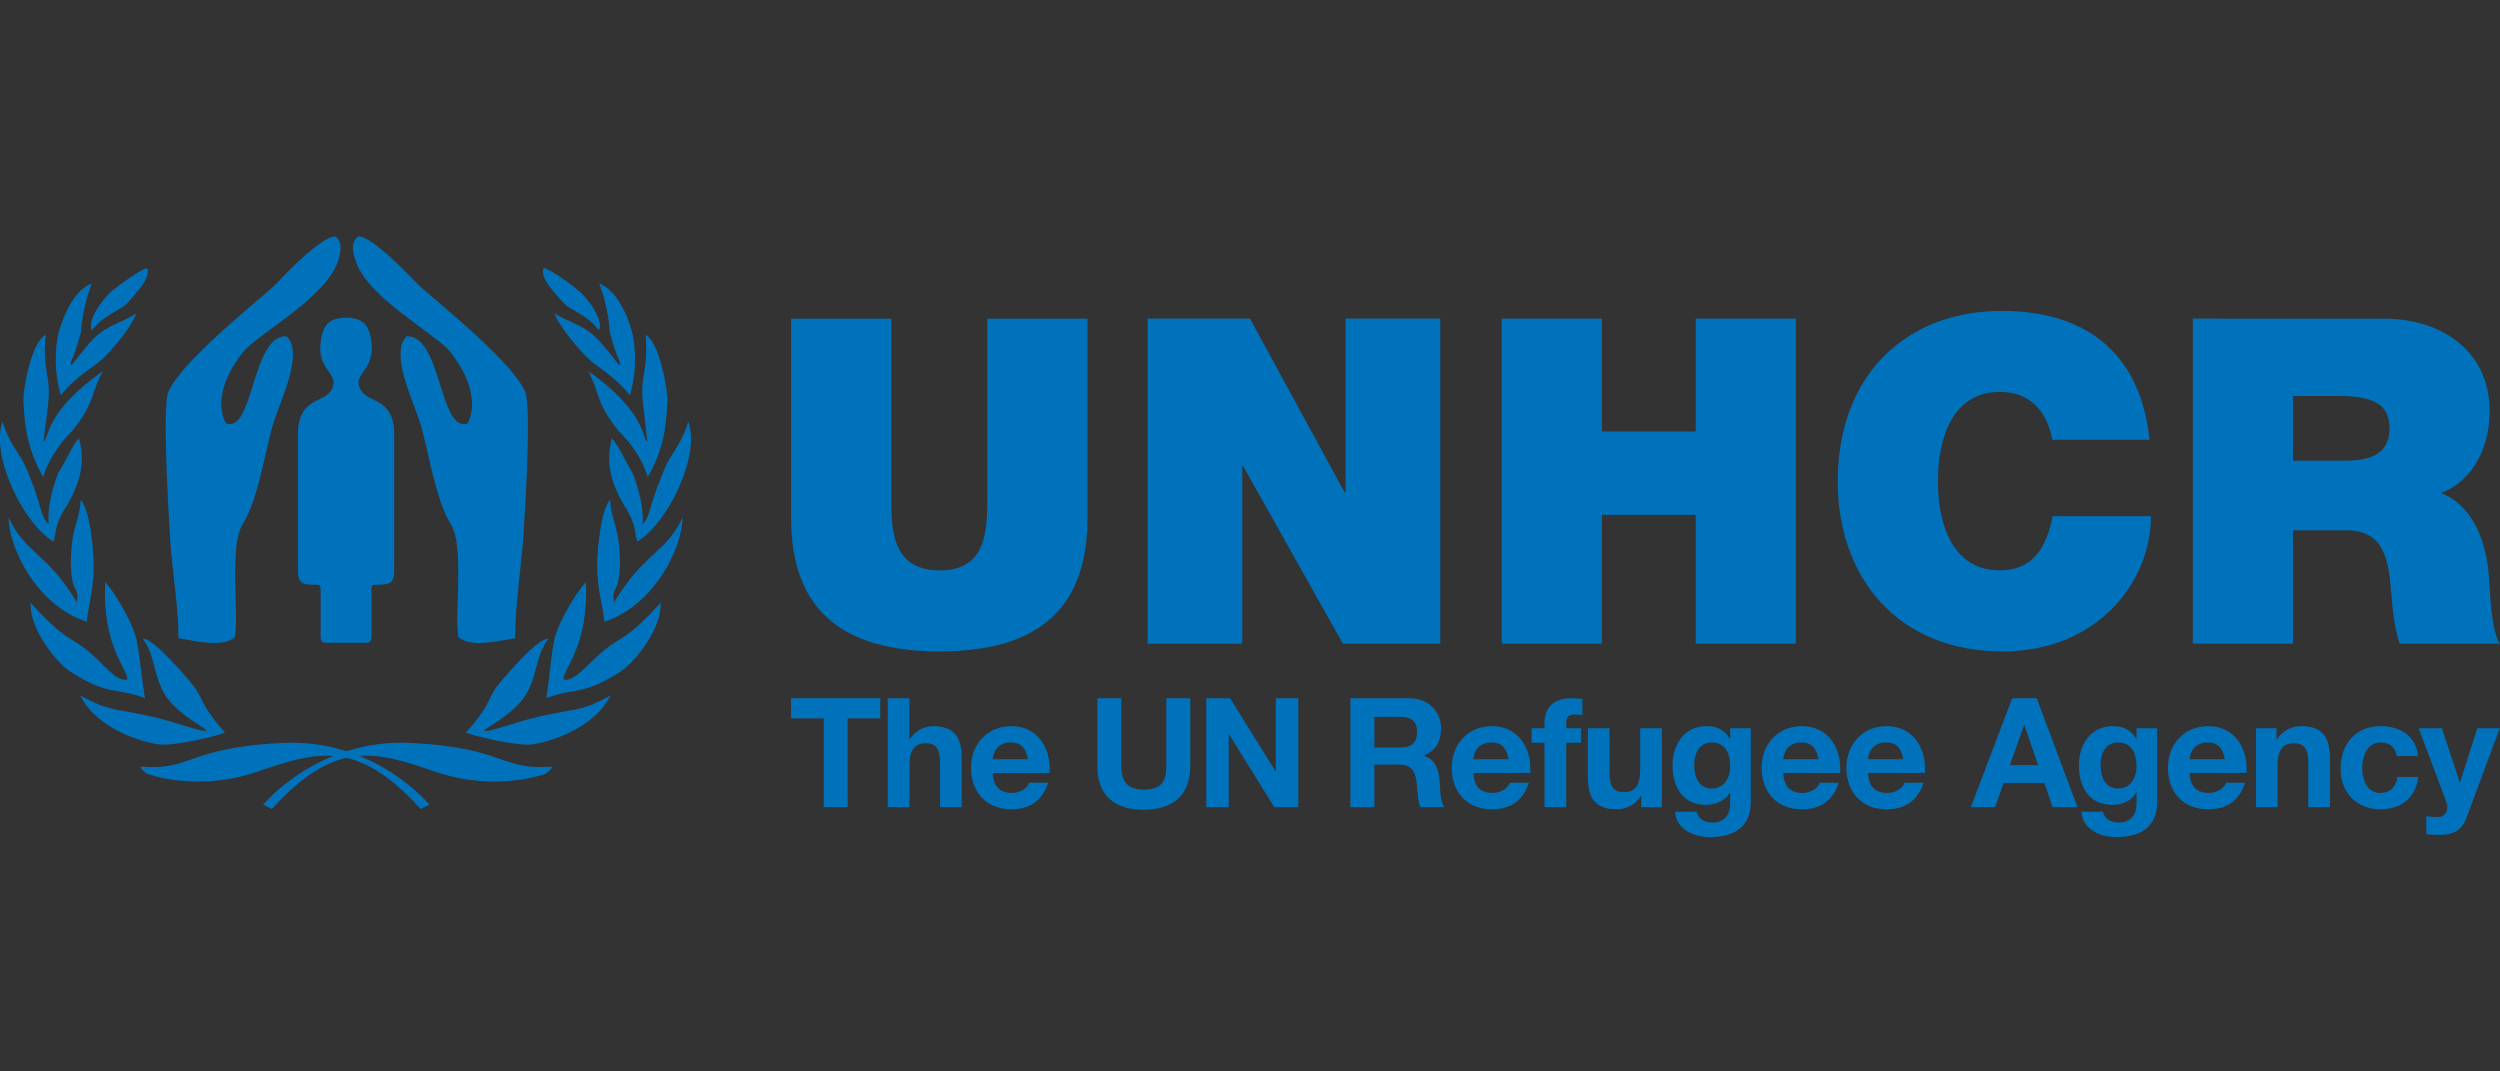 <?xml version="1.0" encoding="UTF-8" standalone="no"?>
<!-- Created with Inkscape (http://www.inkscape.org/) -->

<svg
   xmlns:dc="http://purl.org/dc/elements/1.1/"
   xmlns:cc="http://creativecommons.org/ns#"
   xmlns:rdf="http://www.w3.org/1999/02/22-rdf-syntax-ns#"
   xmlns:svg="http://www.w3.org/2000/svg"
   xmlns="http://www.w3.org/2000/svg"
   xmlns:sodipodi="http://sodipodi.sourceforge.net/DTD/sodipodi-0.dtd"
   xmlns:inkscape="http://www.inkscape.org/namespaces/inkscape"
   id="svg2"
   version="1.1"
   inkscape:version="0.91 r13725"
   xml:space="preserve"
   width="350"
   height="150"
   viewBox="0 0 350 150"
   sodipodi:docname="unhcr-united-nations-high-commissioner-for-refugees.svg"
   inkscape:export-filename="/Users/alex/Downloads/unhcr-united-nations-high-commissioner-for-refugees.png"
   inkscape:export-xdpi="90"
   inkscape:export-ydpi="90"><rect x="0" y="0" width="350" height="150" fill="#333333" stroke="none"/><defs
     id="defs6"><clipPath
       clipPathUnits="userSpaceOnUse"
       id="clipPath90"><path
         d="m 117.616,336.753 96.944,0 0,-152.785 -96.944,0 0,152.785 z"
         id="path92"
         inkscape:connector-curvature="0" /></clipPath><clipPath
       clipPathUnits="userSpaceOnUse"
       id="clipPath116"><path
         d="m 78.433,762.108 147.976,0 0,43.553 -147.976,0 0,-43.553 z"
         id="path118"
         inkscape:connector-curvature="0" /></clipPath></defs><sodipodi:namedview
     pagecolor="#ffffff"
     bordercolor="#666666"
     borderopacity="1"
     objecttolerance="10"
     gridtolerance="10"
     guidetolerance="10"
     inkscape:pageopacity="0"
     inkscape:pageshadow="2"
     inkscape:window-width="1484"
     inkscape:window-height="817"
     id="namedview4"
     showgrid="false"
     inkscape:zoom="2.8284271"
     inkscape:cx="169.87427"
     inkscape:cy="74.013376"
     inkscape:window-x="0"
     inkscape:window-y="0"
     inkscape:window-maximized="0"
     inkscape:current-layer="g10" /><g
     id="g10"
     inkscape:groupmode="layer"
     inkscape:label="Book_GR_2016_ENGLISH_complete"
     transform="matrix(1.25,0,0,-1.25,0,150)"><g
       id="g108"
       transform="translate(125.281,759.643)"><path
         d="M 0,0 8.462,-8.462 16.923,0 8.462,8.462 0,0 Z"
         style="fill:#ffffff;fill-opacity:1;fill-rule:nonzero;stroke:none"
         id="path110"
         inkscape:connector-curvature="0" /></g><g
       id="g112"
       transform="matrix(2.035,0,0,2.035,-166.996,-1538.626)"><g
         id="g114"
         clip-path="url(#clipPath116)"><g
           id="g120"
           transform="translate(102.167,779.672)"><path
             d="m 0,0 c 0.39,0 0.339,0.221 0.339,0.634 l 0,2.011 c 0,0.415 -0.038,0.547 0.199,0.547 0.826,0 1.052,0.077 1.052,0.812 l 0,7.471 c 0,2.035 -1.437,1.697 -1.84,2.441 -0.576,1.005 1.074,1.005 0.474,3.182 -0.152,0.495 -0.539,0.799 -1.284,0.799 -0.747,0 -1.134,-0.304 -1.285,-0.799 -0.599,-2.177 1.054,-2.177 0.478,-3.182 -0.407,-0.744 -1.841,-0.406 -1.841,-2.441 l 0,-7.471 c 0,-0.735 0.222,-0.812 1.052,-0.812 0.232,0 0.196,-0.132 0.196,-0.547 l 0,-2.011 C -2.46,0.221 -2.51,0 -2.118,0 L 0,0"
             style="fill:#0072bc;fill-opacity:1;fill-rule:nonzero;stroke:none"
             id="path122"
             inkscape:connector-curvature="0" /></g><g
           id="g124"
           transform="translate(95.627,795.876)"><path
             d="m 0,0 c -0.735,-0.782 -1.895,-2.607 -1.137,-4.123 1.54,-0.593 1.422,4.882 3.343,4.788 0.949,-0.878 -0.284,-3.462 -0.665,-4.597 -0.474,-1.403 -0.852,-4.339 -1.753,-5.76 -0.757,-1.186 -0.19,-4.908 -0.428,-6.188 -0.637,-0.639 -2.37,-0.188 -3.104,-0.068 0,1.468 -0.192,2.628 -0.426,4.976 -0.023,0.473 -0.522,7.725 -0.119,8.603 0.83,1.826 5.356,5.308 5.975,5.973 C 2.228,4.196 4.148,6.163 4.883,6.163 5.403,5.806 5.096,4.978 4.979,4.646 4.244,2.82 1.067,1.02 0,0"
             style="fill:#0072bc;fill-opacity:1;fill-rule:nonzero;stroke:none"
             id="path126"
             inkscape:connector-curvature="0" /></g><g
           id="g128"
           transform="translate(106.672,795.876)"><path
             d="m 0,0 c 0.709,-0.782 1.873,-2.607 1.136,-4.123 -1.563,-0.593 -1.443,4.882 -3.366,4.788 -0.922,-0.878 0.309,-3.462 0.689,-4.597 0.474,-1.403 0.854,-4.339 1.752,-5.76 0.737,-1.186 0.189,-4.908 0.403,-6.188 0.665,-0.639 2.37,-0.188 3.129,-0.068 0,1.468 0.167,2.628 0.403,4.976 0.047,0.473 0.545,7.725 0.142,8.603 C 3.46,-0.543 -1.067,2.939 -1.683,3.604 -2.25,4.196 -4.149,6.163 -4.885,6.163 -5.426,5.806 -5.096,4.978 -4.978,4.646 -4.242,2.82 -1.067,1.02 0,0"
             style="fill:#0072bc;fill-opacity:1;fill-rule:nonzero;stroke:none"
             id="path130"
             inkscape:connector-curvature="0" /></g><g
           id="g132"
           transform="translate(89.044,798.334)"><path
             d="m 0,0 c -0.403,-0.381 -1.308,-0.641 -1.924,-1.469 -0.237,0.448 0.379,1.54 1.116,2.181 C -0.263,1.165 0.807,1.9 1.113,1.97 1.352,1.425 0.498,0.592 0,0"
             style="fill:#0072bc;fill-opacity:1;fill-rule:nonzero;stroke:none"
             id="path134"
             inkscape:connector-curvature="0" /></g><g
           id="g136"
           transform="translate(87.785,795.364)"><path
             d="m 0,0 c -0.687,-0.638 -1.422,-0.901 -2.375,-2.066 -0.403,1.403 -0.307,2.638 -0.119,3.47 0.334,1.09 0.879,2.303 1.807,2.682 C -0.877,3.468 -1.189,2.614 -1.259,1.449 -1.66,-0.143 -1.9,-0.189 -1.804,-0.403 c 0.093,0 0.615,0.832 1.258,1.472 C 0.215,1.828 1.162,1.996 1.78,2.446 1.687,2.138 1.142,1.165 0,0"
             style="fill:#0072bc;fill-opacity:1;fill-rule:nonzero;stroke:none"
             id="path138"
             inkscape:connector-curvature="0" /></g><g
           id="g140"
           transform="translate(84.439,788.787)"><path
             d="M 0,0 C -0.927,1.663 -1.022,2.874 -1.095,4.277 -1.046,5.249 -0.571,7.504 0.141,7.836 -0.073,5.795 0.476,5.605 0.259,3.919 0.259,3.825 0.021,2.067 0.021,1.972 0.306,2.019 0.046,3.588 3.297,5.843 2.588,4.608 2.918,4.228 1.635,2.588 0.141,1.116 -0.073,-0.33 0,0"
             style="fill:#0072bc;fill-opacity:1;fill-rule:nonzero;stroke:none"
             id="path142"
             inkscape:connector-curvature="0" /></g><g
           id="g144"
           transform="translate(85.744,787.218)"><path
             d="m 0,0 c -0.69,-0.997 -0.572,-1.495 -0.737,-1.969 -1.641,0.949 -3.491,4.724 -2.804,6.6 0.429,-1.423 1.021,-1.732 1.449,-2.92 0.737,-1.781 0.62,-2.326 1.093,-2.731 -0.096,0.926 0.213,2.019 0.525,2.827 0.451,0.688 0.803,1.591 1.139,1.9 C 1.02,2.398 0.758,1.331 0,0"
             style="fill:#0072bc;fill-opacity:1;fill-rule:nonzero;stroke:none"
             id="path146"
             inkscape:connector-curvature="0" /></g><g
           id="g148"
           transform="translate(87.216,783.989)"><path
             d="m 0,0 c 0,-1.448 -0.263,-2.09 -0.381,-3.157 -2.827,0.925 -4.3,4.154 -4.3,5.745 0.857,-1.946 2.115,-1.922 3.756,-4.678 0.141,1.046 -0.287,0.263 -0.334,2.232 0.047,2.067 0.475,2.14 0.545,3.42 C -0.189,2.993 0,0.712 0,0"
             style="fill:#0072bc;fill-opacity:1;fill-rule:nonzero;stroke:none"
             id="path150"
             inkscape:connector-curvature="0" /></g><g
           id="g152"
           transform="translate(89.565,779.883)"><path
             d="m 0,0 c 0.216,-1.069 0.309,-2.328 0.477,-3.255 -1.614,0.594 -2.021,0.143 -3.942,1.355 -0.88,0.475 -2.447,2.468 -2.349,3.895 1.898,-2.114 2.23,-1.878 3.157,-2.66 0.854,-0.69 1.542,-1.711 2.162,-1.57 0.045,0.571 -1.402,1.807 -1.214,5.368 C -1.329,2.731 -0.284,1.116 0,0"
             style="fill:#0072bc;fill-opacity:1;fill-rule:nonzero;stroke:none"
             id="path154"
             inkscape:connector-curvature="0" /></g><g
           id="g156"
           transform="translate(92.772,777.221)"><path
             d="m 0,0 c 0.498,-0.711 0.381,-1.02 1.664,-2.492 -0.312,-0.142 -2.137,-0.618 -3.352,-0.666 -0.804,0 -3.654,0.76 -4.603,2.707 1.637,-0.878 1.662,-0.664 3.845,-1.139 1.569,-0.357 2.684,-0.855 3.112,-0.808 -0.095,0.213 -1.304,0.713 -2.136,1.757 C -2.303,0.476 -2.113,1.734 -2.851,2.661 -2.35,2.804 -0.404,0.522 0,0"
             style="fill:#0072bc;fill-opacity:1;fill-rule:nonzero;stroke:none"
             id="path158"
             inkscape:connector-curvature="0" /></g><g
           id="g160"
           transform="translate(113.122,798.334)"><path
             d="M 0,0 C 0.38,-0.381 1.307,-0.641 1.9,-1.469 2.161,-1.021 1.522,0.071 0.784,0.712 0.265,1.165 -0.806,1.9 -1.141,1.97 -1.377,1.425 -0.523,0.592 0,0"
             style="fill:#0072bc;fill-opacity:1;fill-rule:nonzero;stroke:none"
             id="path162"
             inkscape:connector-curvature="0" /></g><g
           id="g164"
           transform="translate(114.381,795.364)"><path
             d="M 0,0 C 0.665,-0.638 1.402,-0.901 2.349,-2.066 2.755,-0.663 2.658,0.572 2.472,1.404 2.163,2.494 1.592,3.707 0.665,4.086 0.88,3.468 1.164,2.614 1.235,1.449 1.639,-0.143 1.877,-0.189 1.782,-0.403 1.687,-0.403 1.164,0.429 0.521,1.069 -0.212,1.828 -1.165,1.996 -1.804,2.446 -1.709,2.138 -1.139,1.165 0,0"
             style="fill:#0072bc;fill-opacity:1;fill-rule:nonzero;stroke:none"
             id="path166"
             inkscape:connector-curvature="0" /></g><g
           id="g168"
           transform="translate(117.707,788.787)"><path
             d="M 0,0 C 0.95,1.663 1.018,2.874 1.093,4.277 1.043,5.249 0.568,7.504 -0.119,7.836 0.07,5.795 -0.476,5.605 -0.239,3.919 c 0,-0.094 0.215,-1.852 0.215,-1.947 -0.262,0.047 -0.025,1.616 -3.254,3.871 0.69,-1.235 0.355,-1.615 1.639,-3.255 C -0.119,1.116 0.07,-0.33 0,0"
             style="fill:#0072bc;fill-opacity:1;fill-rule:nonzero;stroke:none"
             id="path170"
             inkscape:connector-curvature="0" /></g><g
           id="g172"
           transform="translate(116.422,787.218)"><path
             d="m 0,0 c 0.668,-0.997 0.548,-1.495 0.714,-1.969 1.64,0.949 3.514,4.724 2.802,6.6 C 3.112,3.208 2.495,2.899 2.092,1.711 1.332,-0.07 1.449,-0.615 0.999,-1.02 1.093,-0.094 0.761,0.999 0.452,1.807 0.026,2.495 -0.353,3.398 -0.688,3.707 -1.02,2.398 -0.784,1.331 0,0"
             style="fill:#0072bc;fill-opacity:1;fill-rule:nonzero;stroke:none"
             id="path174"
             inkscape:connector-curvature="0" /></g><g
           id="g176"
           transform="translate(114.928,783.989)"><path
             d="M 0,0 C 0,-1.448 0.283,-2.09 0.404,-3.157 3.208,-2.232 4.702,0.997 4.702,2.588 3.822,0.642 2.587,0.666 0.927,-2.09 0.784,-1.044 1.209,-1.827 1.258,0.142 1.209,2.209 0.784,2.282 0.711,3.562 0.191,2.993 0,0.712 0,0"
             style="fill:#0072bc;fill-opacity:1;fill-rule:nonzero;stroke:none"
             id="path178"
             inkscape:connector-curvature="0" /></g><g
           id="g180"
           transform="translate(112.578,779.883)"><path
             d="M 0,0 C -0.215,-1.069 -0.286,-2.328 -0.451,-3.255 1.14,-2.661 1.544,-3.112 3.465,-1.9 4.344,-1.425 5.937,0.568 5.841,1.995 3.941,-0.119 3.586,0.117 2.685,-0.665 1.828,-1.355 1.115,-2.376 0.497,-2.235 0.45,-1.664 1.898,-0.428 1.733,3.133 1.329,2.731 0.283,1.116 0,0"
             style="fill:#0072bc;fill-opacity:1;fill-rule:nonzero;stroke:none"
             id="path182"
             inkscape:connector-curvature="0" /></g><g
           id="g184"
           transform="translate(109.37,777.221)"><path
             d="m 0,0 c -0.476,-0.711 -0.358,-1.02 -1.662,-2.492 0.332,-0.142 2.138,-0.618 3.373,-0.666 0.783,0 3.633,0.76 4.581,2.707 C 4.657,-1.329 4.63,-1.115 2.447,-1.59 c -1.568,-0.357 -2.66,-0.855 -3.109,-0.808 0.093,0.213 1.326,0.713 2.137,1.757 0.829,1.117 0.64,2.375 1.398,3.302 C 2.353,2.804 0.406,0.522 0,0"
             style="fill:#0072bc;fill-opacity:1;fill-rule:nonzero;stroke:none"
             id="path186"
             inkscape:connector-curvature="0" /></g><g
           id="g188"
           transform="translate(97.023,770.526)"><path
             d="m 0,0 -0.476,0.237 c 0,0 3.02,3.681 8.194,3.396 5.177,-0.285 4.821,-1.498 7.598,-1.306 0.309,0.023 -0.237,-0.382 -0.237,-0.382 0,0 -2.707,-1.041 -6.056,0.097 C 5.698,3.181 3.536,3.871 0,0"
             style="fill:#0072bc;fill-opacity:1;fill-rule:nonzero;stroke:none"
             id="path190"
             inkscape:connector-curvature="0" /></g><g
           id="g192"
           transform="translate(105.213,770.526)"><path
             d="m 0,0 0.479,0.237 c 0,0 -2.994,3.681 -8.17,3.396 -5.2,-0.285 -4.844,-1.498 -7.622,-1.306 -0.309,0.023 0.236,-0.382 0.236,-0.382 0,0 2.705,-1.041 6.056,0.097 C -5.675,3.181 -3.512,3.871 0,0"
             style="fill:#0072bc;fill-opacity:1;fill-rule:nonzero;stroke:none"
             id="path194"
             inkscape:connector-curvature="0" /></g><g
           id="g196"
           transform="translate(141.914,786.54)"><path
             d="m 0,0 c 0,-4.961 -2.68,-7.342 -8.142,-7.342 -5.464,0 -8.17,2.381 -8.17,7.342 l 0,10.973 5.513,0 0,-9.745 c 0,-1.828 0,-4.111 2.681,-4.111 2.606,0 2.606,2.283 2.606,4.111 l 0,9.745 5.512,0 L 0,0"
             style="fill:#0072bc;fill-opacity:1;fill-rule:nonzero;stroke:none"
             id="path198"
             inkscape:connector-curvature="0" /></g><g
           id="g200"
           transform="translate(145.221,797.513)"><path
             d="m 0,0 5.637,0 5.212,-9.57 0.049,0 0,9.57 5.211,0 0,-17.888 -5.361,0 -5.487,9.77 -0.05,0 0,-9.77 -5.211,0 L 0,0 Z"
             style="fill:#0072bc;fill-opacity:1;fill-rule:nonzero;stroke:none"
             id="path202"
             inkscape:connector-curvature="0" /></g><g
           id="g204"
           transform="translate(164.714,797.513)"><path
             d="m 0,0 5.512,0 0,-6.213 5.163,0 0,6.213 5.511,0 0,-17.888 -5.511,0 0,7.09 -5.163,0 0,-7.09 -5.512,0 L 0,0 Z"
             style="fill:#0072bc;fill-opacity:1;fill-rule:nonzero;stroke:none"
             id="path206"
             inkscape:connector-curvature="0" /></g><g
           id="g208"
           transform="translate(195.007,790.849)"><path
             d="m 0,0 c -0.1,0.652 -0.602,2.63 -2.883,2.63 -2.581,0 -3.406,-2.503 -3.406,-4.909 0,-2.405 0.825,-4.912 3.406,-4.912 1.856,0 2.582,1.304 2.909,2.982 l 5.411,0 c 0,-3.607 -2.932,-7.442 -8.169,-7.442 -5.787,0 -9.07,4.085 -9.07,9.372 0,5.638 3.559,9.37 9.07,9.37 C 2.179,7.067 4.886,4.485 5.361,0 L 0,0"
             style="fill:#0072bc;fill-opacity:1;fill-rule:nonzero;stroke:none"
             id="path210"
             inkscape:connector-curvature="0" /></g><g
           id="g212"
           transform="translate(202.748,779.625)"><path
             d="m 0,0 5.512,0 0,6.238 2.935,0 c 2.178,0 2.327,-1.78 2.478,-3.484 C 10.999,1.827 11.1,0.901 11.377,0 l 5.512,0 c -0.502,0.826 -0.526,2.955 -0.602,3.832 -0.201,2.23 -1.127,3.884 -2.631,4.461 1.829,0.677 2.682,2.63 2.682,4.484 0,3.384 -2.709,5.111 -5.839,5.111 L 0,17.888 0,0 m 5.512,13.63 2.582,0 c 2.106,0 2.732,-0.651 2.732,-1.78 0,-1.602 -1.405,-1.779 -2.431,-1.779 l -2.883,0 0,3.559 z"
             style="fill:#0072bc;fill-opacity:1;fill-rule:nonzero;stroke:none"
             id="path214"
             inkscape:connector-curvature="0" /></g><g
           id="g216"
           transform="translate(127.396,775.512)"><path
             d="m 0,0 -1.797,0 0,1.109 4.911,0 0,-1.109 -1.796,0 0,-4.886 L 0,-4.886 0,0 Z"
             style="fill:#0072bc;fill-opacity:1;fill-rule:nonzero;stroke:none"
             id="path218"
             inkscape:connector-curvature="0" /></g><g
           id="g220"
           transform="translate(130.921,776.621)"><path
             d="m 0,0 1.193,0 0,-2.258 0.024,0 c 0.303,0.487 0.823,0.721 1.268,0.721 1.268,0 1.587,-0.713 1.587,-1.788 l 0,-2.67 -1.193,0 0,2.452 c 0,0.714 -0.208,1.067 -0.762,1.067 -0.647,0 -0.924,-0.361 -0.924,-1.243 l 0,-2.276 L 0,-5.995 0,0"
             style="fill:#0072bc;fill-opacity:1;fill-rule:nonzero;stroke:none"
             id="path222"
             inkscape:connector-curvature="0" /></g><g
           id="g224"
           transform="translate(138.636,773.263)"><path
             d="M 0,0 C -0.109,0.605 -0.37,0.923 -0.949,0.923 -1.704,0.923 -1.923,0.335 -1.939,0 L 0,0 m -1.939,-0.755 c 0.034,-0.756 0.403,-1.1 1.066,-1.1 0.48,0 0.864,0.293 0.94,0.563 l 1.05,0 c -0.336,-1.025 -1.05,-1.462 -2.032,-1.462 -1.367,0 -2.217,0.941 -2.217,2.284 0,1.301 0.9,2.291 2.217,2.291 1.478,0 2.191,-1.241 2.108,-2.576 l -3.132,0 z"
             style="fill:#0072bc;fill-opacity:1;fill-rule:nonzero;stroke:none"
             id="path226"
             inkscape:connector-curvature="0" /></g><g
           id="g228"
           transform="translate(147.57,772.893)"><path
             d="m 0,0 c 0,-1.62 -0.957,-2.408 -2.56,-2.408 -1.612,0 -2.553,0.78 -2.553,2.408 l 0,3.728 1.318,0 0,-3.728 c 0,-0.655 0.168,-1.301 1.235,-1.301 0.94,0 1.242,0.412 1.242,1.301 l 0,3.728 L 0,3.728 0,0"
             style="fill:#0072bc;fill-opacity:1;fill-rule:nonzero;stroke:none"
             id="path230"
             inkscape:connector-curvature="0" /></g><g
           id="g232"
           transform="translate(148.452,776.621)"><path
             d="m 0,0 1.31,0 2.502,-4.022 0.016,0 0,4.022 1.234,0 0,-5.995 -1.318,0 -2.493,4.013 -0.017,0 0,-4.013 L 0,-5.995 0,0 Z"
             style="fill:#0072bc;fill-opacity:1;fill-rule:nonzero;stroke:none"
             id="path234"
             inkscape:connector-curvature="0" /></g><g
           id="g236"
           transform="translate(156.385,770.626)"><path
             d="m 0,0 1.318,0 0,2.344 1.318,0 C 3.299,2.344 3.543,2.066 3.635,1.437 3.702,0.958 3.686,0.378 3.845,0 L 5.163,0 C 4.928,0.337 4.936,1.042 4.911,1.419 4.869,2.024 4.685,2.653 4.038,2.821 l 0,0.017 c 0.663,0.269 0.949,0.798 0.949,1.503 0,0.906 -0.68,1.654 -1.755,1.654 L 0,5.995 0,0 m 1.318,4.97 1.444,0 c 0.587,0 0.907,-0.252 0.907,-0.831 0,-0.604 -0.32,-0.856 -0.907,-0.856 l -1.444,0 0,1.687 z"
             style="fill:#0072bc;fill-opacity:1;fill-rule:nonzero;stroke:none"
             id="path238"
             inkscape:connector-curvature="0" /></g><g
           id="g240"
           transform="translate(166.283,772.508)"><path
             d="m 0,0 c 0.085,1.335 -0.63,2.576 -2.107,2.576 -1.318,0 -2.216,-0.99 -2.216,-2.291 0,-1.343 0.848,-2.285 2.216,-2.285 0.983,0 1.695,0.438 2.032,1.463 l -1.049,0 C -1.201,-0.807 -1.587,-1.1 -2.064,-1.1 -2.727,-1.1 -3.097,-0.756 -3.131,0 L 0,0 m -3.131,0.755 c 0.017,0.335 0.234,0.923 0.991,0.923 0.579,0 0.839,-0.318 0.949,-0.923 l -1.94,0 z"
             style="fill:#0072bc;fill-opacity:1;fill-rule:nonzero;stroke:none"
             id="path242"
             inkscape:connector-curvature="0" /></g><g
           id="g244"
           transform="translate(167.069,774.17)"><path
             d="m 0,0 -0.714,0 0,0.797 0.714,0 0,0.336 c 0,0.764 0.478,1.318 1.452,1.318 0.21,0 0.428,-0.026 0.629,-0.034 l 0,-0.891 C 1.939,1.544 1.796,1.553 1.644,1.553 1.326,1.553 1.192,1.418 1.192,1.057 l 0,-0.26 0.822,0 0,-0.797 -0.822,0 0,-3.544 L 0,-3.544 0,0"
             style="fill:#0072bc;fill-opacity:1;fill-rule:nonzero;stroke:none"
             id="path246"
             inkscape:connector-curvature="0" /></g><g
           id="g248"
           transform="translate(173.525,770.626)"><path
             d="m 0,0 -1.134,0 0,0.605 -0.025,0 c -0.303,-0.486 -0.823,-0.722 -1.327,-0.722 -1.267,0 -1.586,0.714 -1.586,1.788 l 0,2.67 1.192,0 0,-2.451 c 0,-0.714 0.209,-1.067 0.764,-1.067 0.646,0 0.923,0.361 0.923,1.243 l 0,2.275 L 0,4.341 0,0"
             style="fill:#0072bc;fill-opacity:1;fill-rule:nonzero;stroke:none"
             id="path250"
             inkscape:connector-curvature="0" /></g><g
           id="g252"
           transform="translate(178.418,774.967)"><path
             d="m 0,0 -1.134,0 0,-0.58 -0.016,0 c -0.285,0.504 -0.721,0.697 -1.293,0.697 -1.217,0 -1.864,-1.024 -1.864,-2.148 0,-1.193 0.554,-2.184 1.856,-2.184 0.52,0 1.041,0.219 1.301,0.672 l 0.016,0 0,-0.571 c 0.009,-0.621 -0.293,-1.074 -0.956,-1.074 -0.419,0 -0.78,0.151 -0.891,0.596 l -1.183,0 c 0.058,-0.99 1.057,-1.395 1.915,-1.395 1.998,0 2.249,1.21 2.249,1.924 L 0,0 m -2.149,-3.316 c -0.73,0 -0.965,0.679 -0.965,1.301 0,0.646 0.293,1.234 0.965,1.234 0.772,0 1.015,-0.629 1.015,-1.334 0,-0.622 -0.335,-1.201 -1.015,-1.201"
             style="fill:#0072bc;fill-opacity:1;fill-rule:nonzero;stroke:none"
             id="path254"
             inkscape:connector-curvature="0" /></g><g
           id="g256"
           transform="translate(183.339,772.508)"><path
             d="m 0,0 c 0.083,1.335 -0.63,2.576 -2.108,2.576 -1.318,0 -2.216,-0.99 -2.216,-2.291 0,-1.343 0.848,-2.285 2.216,-2.285 0.983,0 1.696,0.438 2.032,1.463 l -1.049,0 C -1.202,-0.807 -1.587,-1.1 -2.066,-1.1 -2.729,-1.1 -3.099,-0.756 -3.132,0 L 0,0 m -3.132,0.755 c 0.016,0.335 0.235,0.923 0.991,0.923 0.579,0 0.839,-0.318 0.948,-0.923 l -1.939,0 z"
             style="fill:#0072bc;fill-opacity:1;fill-rule:nonzero;stroke:none"
             id="path258"
             inkscape:connector-curvature="0" /></g><g
           id="g260"
           transform="translate(188.005,772.508)"><path
             d="m 0,0 c 0.084,1.335 -0.63,2.576 -2.107,2.576 -1.318,0 -2.216,-0.99 -2.216,-2.291 0,-1.343 0.847,-2.285 2.216,-2.285 0.982,0 1.695,0.438 2.033,1.463 l -1.051,0 C -1.2,-0.807 -1.587,-1.1 -2.065,-1.1 -2.728,-1.1 -3.097,-0.756 -3.131,0 L 0,0 m -3.131,0.755 c 0.017,0.335 0.235,0.923 0.991,0.923 0.579,0 0.84,-0.318 0.948,-0.923 l -1.939,0 z"
             style="fill:#0072bc;fill-opacity:1;fill-rule:nonzero;stroke:none"
             id="path262"
             inkscape:connector-curvature="0" /></g><g
           id="g264"
           transform="translate(190.532,770.626)"><path
             d="m 0,0 1.334,0 0.471,1.335 2.241,0 L 4.5,0 5.869,0 3.627,5.995 2.275,5.995 0,0 Z m 2.93,4.517 0.016,0 0.756,-2.2 -1.553,0 0.781,2.2 z"
             style="fill:#0072bc;fill-opacity:1;fill-rule:nonzero;stroke:none"
             id="path266"
             inkscape:connector-curvature="0" /></g><g
           id="g268"
           transform="translate(200.783,774.967)"><path
             d="m 0,0 -1.133,0 0,-0.58 -0.017,0 c -0.286,0.504 -0.722,0.697 -1.293,0.697 -1.218,0 -1.864,-1.024 -1.864,-2.148 0,-1.193 0.554,-2.184 1.855,-2.184 0.521,0 1.042,0.219 1.302,0.672 l 0.017,0 0,-0.571 c 0.008,-0.621 -0.294,-1.074 -0.957,-1.074 -0.42,0 -0.781,0.151 -0.891,0.596 l -1.184,0 c 0.06,-0.99 1.06,-1.395 1.915,-1.395 1.997,0 2.25,1.21 2.25,1.924 L 0,0 m -2.149,-3.316 c -0.73,0 -0.966,0.679 -0.966,1.301 0,0.646 0.294,1.234 0.966,1.234 0.772,0 1.016,-0.629 1.016,-1.334 0,-0.622 -0.337,-1.201 -1.016,-1.201"
             style="fill:#0072bc;fill-opacity:1;fill-rule:nonzero;stroke:none"
             id="path270"
             inkscape:connector-curvature="0" /></g><g
           id="g272"
           transform="translate(205.702,772.508)"><path
             d="m 0,0 c 0.083,1.335 -0.629,2.576 -2.107,2.576 -1.319,0 -2.216,-0.99 -2.216,-2.291 0,-1.343 0.847,-2.285 2.216,-2.285 0.982,0 1.696,0.438 2.031,1.463 l -1.049,0 C -1.201,-0.807 -1.587,-1.1 -2.065,-1.1 -2.728,-1.1 -3.098,-0.756 -3.132,0 L 0,0 m -3.132,0.755 c 0.016,0.335 0.236,0.923 0.991,0.923 0.579,0 0.84,-0.318 0.949,-0.923 l -1.94,0 z"
             style="fill:#0072bc;fill-opacity:1;fill-rule:nonzero;stroke:none"
             id="path274"
             inkscape:connector-curvature="0" /></g><g
           id="g276"
           transform="translate(206.222,774.967)"><path
             d="m 0,0 1.133,0 0,-0.605 0.026,0 c 0.302,0.487 0.823,0.722 1.326,0.722 1.267,0 1.587,-0.714 1.587,-1.788 l 0,-2.67 -1.193,0 0,2.452 c 0,0.714 -0.209,1.066 -0.763,1.066 -0.647,0 -0.924,-0.361 -0.924,-1.242 l 0,-2.276 L 0,-4.341 0,0"
             style="fill:#0072bc;fill-opacity:1;fill-rule:nonzero;stroke:none"
             id="path278"
             inkscape:connector-curvature="0" /></g><g
           id="g280"
           transform="translate(213.97,773.439)"><path
             d="m 0,0 c -0.075,0.487 -0.386,0.747 -0.881,0.747 -0.764,0 -1.016,-0.771 -1.016,-1.409 0,-0.622 0.244,-1.369 0.99,-1.369 0.554,0 0.874,0.352 0.949,0.882 l 1.151,0 C 1.042,-2.3 0.244,-2.93 -0.898,-2.93 c -1.309,0 -2.191,0.924 -2.191,2.225 0,1.351 0.806,2.35 2.216,2.35 1.025,0 1.965,-0.537 2.04,-1.645 L 0,0"
             style="fill:#0072bc;fill-opacity:1;fill-rule:nonzero;stroke:none"
             id="path282"
             inkscape:connector-curvature="0" /></g><g
           id="g284"
           transform="translate(217.825,770.082)"><path
             d="m 0,0 c -0.261,-0.697 -0.672,-0.983 -1.495,-0.983 -0.243,0 -0.486,0.017 -0.73,0.042 l 0,0.982 C -1.998,0.024 -1.764,-0.01 -1.528,0 c 0.41,0.041 0.546,0.469 0.41,0.814 l -1.526,4.072 1.276,0 0.982,-2.972 0.017,0 0.948,2.972 1.235,0 L 0,0"
             style="fill:#0072bc;fill-opacity:1;fill-rule:nonzero;stroke:none"
             id="path286"
             inkscape:connector-curvature="0" /></g></g></g></g></svg>